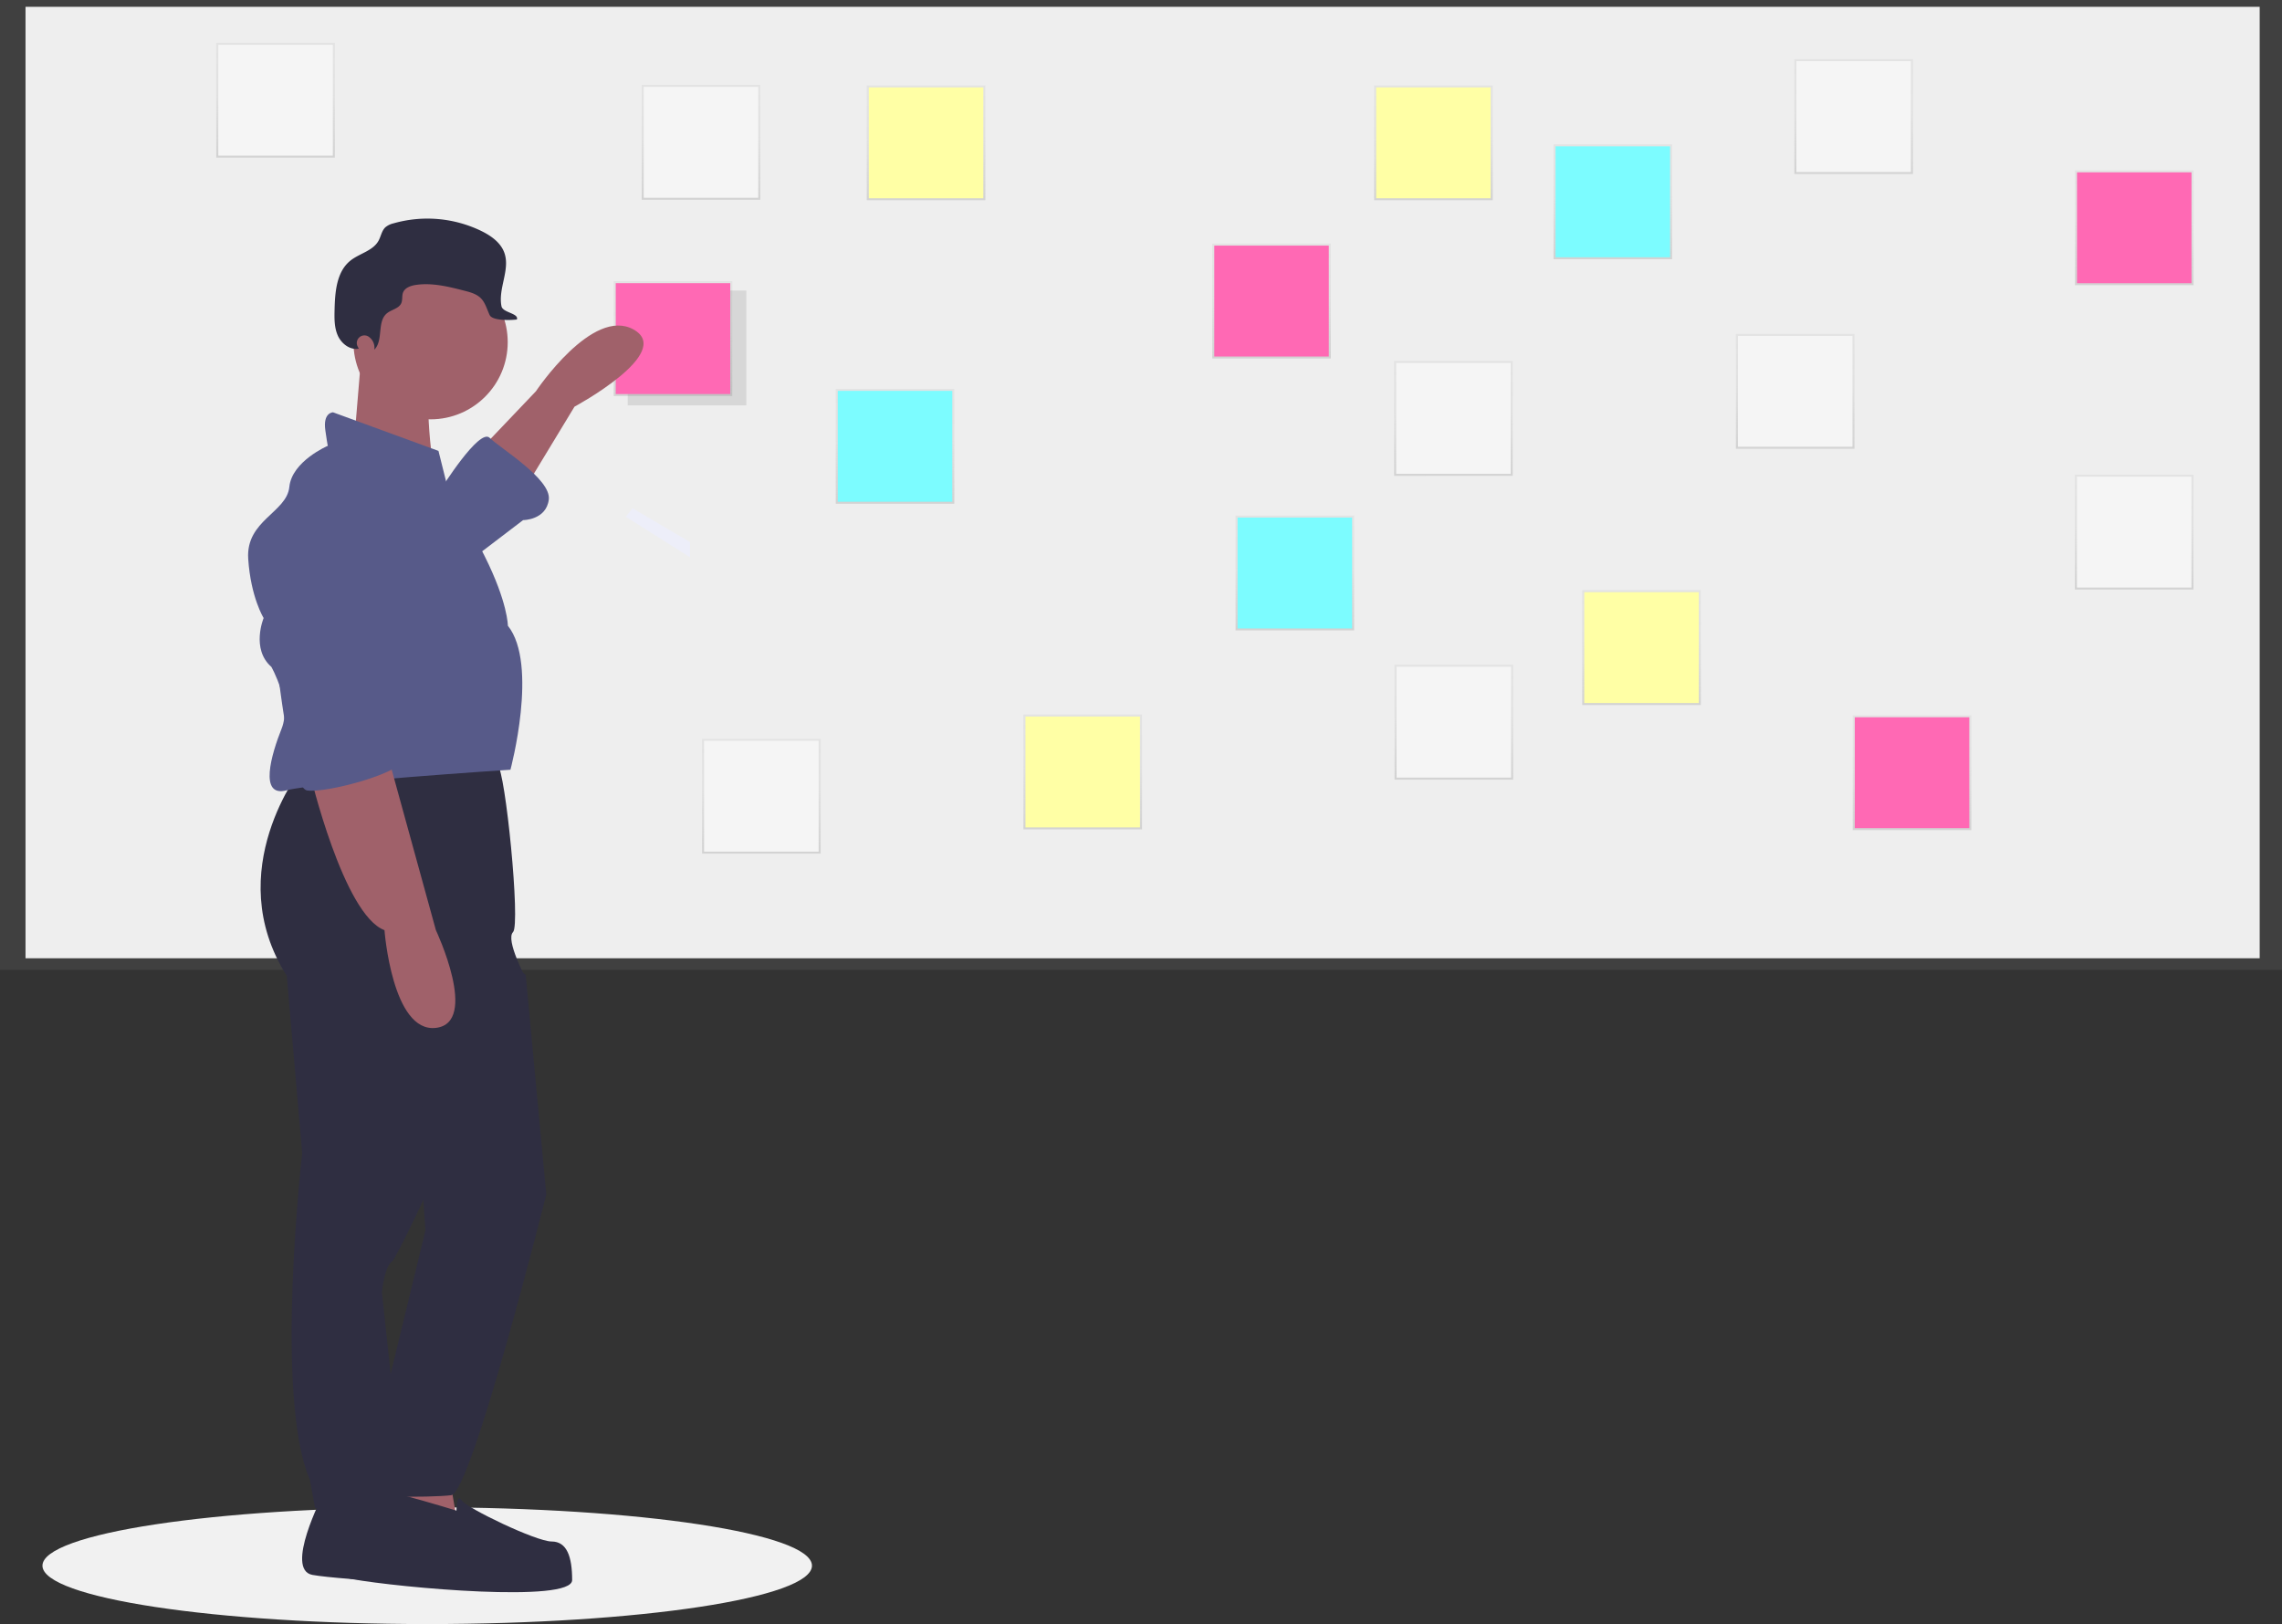 <svg xmlns="http://www.w3.org/2000/svg" width="430" height="306" viewBox="0 0 430 306"><rect x="0" y="0" width="430" height="306" fill="#333333" stroke="none"/><defs><linearGradient id="xd3sa" x1="-320" x2="-320" y1="-1012" y2="-1012" gradientUnits="userSpaceOnUse"><stop offset="0" stop-color="gray" stop-opacity=".25"/><stop offset=".54" stop-color="gray" stop-opacity=".12"/><stop offset="1" stop-color="gray" stop-opacity=".1"/></linearGradient><linearGradient id="xd3sb" x1="273.87" x2="273.87" y1="89.65" y2="68.02" gradientUnits="userSpaceOnUse"><stop offset="0" stop-color="gray" stop-opacity=".25"/><stop offset=".54" stop-color="gray" stop-opacity=".12"/><stop offset="1" stop-color="gray" stop-opacity=".1"/></linearGradient><linearGradient id="xd3sc" x1="143.47" x2="143.47" y1="160.84" y2="139.2" gradientUnits="userSpaceOnUse"><stop offset="0" stop-color="gray" stop-opacity=".25"/><stop offset=".54" stop-color="gray" stop-opacity=".12"/><stop offset="1" stop-color="gray" stop-opacity=".1"/></linearGradient><linearGradient id="xd3sd" x1="338.28" x2="338.28" y1="84.55" y2="62.91" gradientUnits="userSpaceOnUse"><stop offset="0" stop-color="gray" stop-opacity=".25"/><stop offset=".54" stop-color="gray" stop-opacity=".12"/><stop offset="1" stop-color="gray" stop-opacity=".1"/></linearGradient><linearGradient id="xd3se" x1="273.95" x2="273.95" y1="146.89" y2="125.25" gradientUnits="userSpaceOnUse"><stop offset="0" stop-color="gray" stop-opacity=".25"/><stop offset=".54" stop-color="gray" stop-opacity=".12"/><stop offset="1" stop-color="gray" stop-opacity=".1"/></linearGradient><linearGradient id="xd3sf" x1="132.09" x2="132.09" y1="37.63" y2="16" gradientUnits="userSpaceOnUse"><stop offset="0" stop-color="gray" stop-opacity=".25"/><stop offset=".54" stop-color="gray" stop-opacity=".12"/><stop offset="1" stop-color="gray" stop-opacity=".1"/></linearGradient><linearGradient id="xd3sg" x1="349.29" x2="349.29" y1="32.79" y2="11.15" gradientUnits="userSpaceOnUse"><stop offset="0" stop-color="gray" stop-opacity=".25"/><stop offset=".54" stop-color="gray" stop-opacity=".12"/><stop offset="1" stop-color="gray" stop-opacity=".1"/></linearGradient><linearGradient id="xd3sh" x1="402.15" x2="402.15" y1="111.08" y2="89.44" gradientUnits="userSpaceOnUse"><stop offset="0" stop-color="gray" stop-opacity=".25"/><stop offset=".54" stop-color="gray" stop-opacity=".12"/><stop offset="1" stop-color="gray" stop-opacity=".1"/></linearGradient><linearGradient id="xd3si" x1="51.93" x2="51.93" y1="29.7" y2="8.06" gradientUnits="userSpaceOnUse"><stop offset="0" stop-color="gray" stop-opacity=".25"/><stop offset=".54" stop-color="gray" stop-opacity=".12"/><stop offset="1" stop-color="gray" stop-opacity=".1"/></linearGradient><linearGradient id="xd3sj" x1="303.91" x2="303.91" y1="48.84" y2="27.21" gradientUnits="userSpaceOnUse"><stop offset="0" stop-color="gray" stop-opacity=".25"/><stop offset=".54" stop-color="gray" stop-opacity=".12"/><stop offset="1" stop-color="gray" stop-opacity=".1"/></linearGradient><linearGradient id="xd3sk" x1="168.66" x2="168.66" y1="94.91" y2="73.27" gradientUnits="userSpaceOnUse"><stop offset="0" stop-color="gray" stop-opacity=".25"/><stop offset=".54" stop-color="gray" stop-opacity=".12"/><stop offset="1" stop-color="gray" stop-opacity=".1"/></linearGradient><linearGradient id="xd3sl" x1="243.99" x2="243.99" y1="118.78" y2="97.15" gradientUnits="userSpaceOnUse"><stop offset="0" stop-color="gray" stop-opacity=".25"/><stop offset=".54" stop-color="gray" stop-opacity=".12"/><stop offset="1" stop-color="gray" stop-opacity=".1"/></linearGradient><linearGradient id="xd3sm" x1="270.11" x2="270.11" y1="37.73" y2="16.09" gradientUnits="userSpaceOnUse"><stop offset="0" stop-color="gray" stop-opacity=".25"/><stop offset=".54" stop-color="gray" stop-opacity=".12"/><stop offset="1" stop-color="gray" stop-opacity=".1"/></linearGradient><linearGradient id="xd3sn" x1="309.32" x2="309.32" y1="132.84" y2="111.2" gradientUnits="userSpaceOnUse"><stop offset="0" stop-color="gray" stop-opacity=".25"/><stop offset=".54" stop-color="gray" stop-opacity=".12"/><stop offset="1" stop-color="gray" stop-opacity=".1"/></linearGradient><linearGradient id="xd3so" x1="174.51" x2="174.51" y1="37.73" y2="16.09" gradientUnits="userSpaceOnUse"><stop offset="0" stop-color="gray" stop-opacity=".25"/><stop offset=".54" stop-color="gray" stop-opacity=".12"/><stop offset="1" stop-color="gray" stop-opacity=".1"/></linearGradient><linearGradient id="xd3sp" x1="204.02" x2="204.02" y1="156.27" y2="134.63" gradientUnits="userSpaceOnUse"><stop offset="0" stop-color="gray" stop-opacity=".25"/><stop offset=".54" stop-color="gray" stop-opacity=".12"/><stop offset="1" stop-color="gray" stop-opacity=".1"/></linearGradient><linearGradient id="xd3sq" x1="239.6" x2="239.6" y1="67.54" y2="45.9" gradientUnits="userSpaceOnUse"><stop offset="0" stop-color="gray" stop-opacity=".25"/><stop offset=".54" stop-color="gray" stop-opacity=".12"/><stop offset="1" stop-color="gray" stop-opacity=".1"/></linearGradient><linearGradient id="xd3sr" x1="126.82" x2="126.82" y1="74.62" y2="52.98" gradientUnits="userSpaceOnUse"><stop offset="0" stop-color="gray" stop-opacity=".25"/><stop offset=".54" stop-color="gray" stop-opacity=".12"/><stop offset="1" stop-color="gray" stop-opacity=".1"/></linearGradient><linearGradient id="xd3ss" x1="402.16" x2="402.16" y1="53.74" y2="32.1" gradientUnits="userSpaceOnUse"><stop offset="0" stop-color="gray" stop-opacity=".25"/><stop offset=".54" stop-color="gray" stop-opacity=".12"/><stop offset="1" stop-color="gray" stop-opacity=".1"/></linearGradient><linearGradient id="xd3st" x1="360.29" x2="360.29" y1="156.41" y2="134.77" gradientUnits="userSpaceOnUse"><stop offset="0" stop-color="gray" stop-opacity=".25"/><stop offset=".54" stop-color="gray" stop-opacity=".12"/><stop offset="1" stop-color="gray" stop-opacity=".1"/></linearGradient></defs><g><g><g><path fill="#f1f1f1" d="M8 295c0-6.075 32.46-11 72.5-11s72.5 4.925 72.5 11-32.46 11-72.5 11S8 301.075 8 295z"/></g><g><path fill="url(#xd3sa)" d="M0 182.738V0h430v182.738z"/></g><g><path fill="#eee" d="M4.808 180.555V1.289h420.987v179.266z"/></g><g><path fill="url(#xd3sb)" d="M262.697 89.652V68.016h22.348v21.636z"/></g><g><path fill="#f5f5f5" d="M263.082 89.28V68.39h21.578v20.89z"/></g><g><path fill="url(#xd3sc)" d="M132.29 160.835V139.2h22.348v21.636z"/></g><g><path fill="#f5f5f5" d="M132.675 160.463V139.57h21.578v20.892z"/></g><g><path fill="url(#xd3sd)" d="M327.1 84.55V62.913h22.347V84.55z"/></g><g><path fill="#f5f5f5" d="M327.485 84.178V63.286h21.578v20.892z"/></g><g><path fill="url(#xd3se)" d="M262.777 146.89v-21.637h22.348v21.637z"/></g><g><path fill="#f5f5f5" d="M263.163 146.518v-20.892h21.577v20.892z"/></g><g><path fill="url(#xd3sf)" d="M120.916 37.635V15.998h22.348v21.637z"/></g><g><path fill="#f5f5f5" d="M121.3 37.262V16.371h21.579v20.891z"/></g><g><path fill="url(#xd3sg)" d="M338.114 32.786V11.15h22.347v21.636z"/></g><g><path fill="#f5f5f5" d="M338.498 32.414V11.522h21.578v20.892z"/></g><g><path fill="url(#xd3sh)" d="M390.973 111.078V89.44h22.348v21.637z"/></g><g><path fill="#f5f5f5" d="M391.359 110.706V89.814h21.577v20.892z"/></g><g><path fill="url(#xd3si)" d="M40.753 29.701V8.064H63.1v21.637z"/></g><g><path fill="#f5f5f5" d="M41.137 29.329V8.437h21.578v20.892z"/></g><g><path fill="url(#xd3sj)" d="M292.733 48.843V27.206h22.347v21.637z"/></g><g><path fill="#7cfcff" d="M293.118 48.47V27.58h21.577V48.47z"/></g><g><path fill="url(#xd3sk)" d="M157.48 94.908V73.272h22.347v21.636z"/></g><g><path fill="#7cfcff" d="M157.864 94.536V73.645h21.578v20.891z"/></g><g><path fill="url(#xd3sl)" d="M232.816 118.783V97.146h22.348v21.637z"/></g><g><path fill="#7cfcff" d="M233.2 118.411V97.52h21.579v20.891z"/></g><g><path fill="url(#xd3sm)" d="M258.93 37.73V16.093h22.348V37.73z"/></g><g><path fill="#ffffa5" d="M259.315 37.357V16.465h21.578v20.892z"/></g><g><path fill="url(#xd3sn)" d="M298.14 132.837V111.2h22.348v21.637z"/></g><g><path fill="#ffffa5" d="M298.526 132.465v-20.892h21.578v20.892z"/></g><g><path fill="url(#xd3so)" d="M163.328 37.73V16.093h22.348V37.73z"/></g><g><path fill="#ffffa5" d="M163.713 37.357V16.465h21.578v20.892z"/></g><g><path fill="url(#xd3sp)" d="M192.846 156.27v-21.637h22.348v21.637z"/></g><g><path fill="#ffffa5" d="M193.231 155.897v-20.891h21.578v20.891z"/></g><g><path fill="url(#xd3sq)" d="M228.424 67.542V45.905h22.348v21.637z"/></g><g><path fill="#ff69b4" d="M228.809 67.17V46.278h21.578V67.17z"/></g><g opacity=".1"><path d="M118.283 76.384V54.747h22.348v21.637z"/></g><g><path fill="url(#xd3sr)" d="M115.64 74.616V52.979h22.348v21.637z"/></g><g><path fill="#ff69b4" d="M116.025 74.244V53.352h21.578v20.892z"/></g><g><path fill="url(#xd3ss)" d="M390.984 53.737V32.1h22.348v21.637z"/></g><g><path fill="#ff69b4" d="M391.37 53.364V32.472h21.577v20.892z"/></g><g><path fill="url(#xd3st)" d="M349.111 156.41v-21.637h22.348v21.637z"/></g><g><path fill="#ff69b4" d="M349.496 156.037v-20.891h21.578v20.891z"/></g><g><path fill="#edeef9" d="M54.803 90.183l-2.419 7.096 24.856-.89-9.548-5.73z"/></g><g><path fill="#edeef9" d="M117.923 97.362l1.273-1.592 10.82 6.365V105z"/></g><g><path fill="#a0616a" d="M91.297 83.89l9.689-10.173s10.658-15.987 18.409-11.627c7.751 4.36-11.142 14.533-11.142 14.533l-9.69 15.987z"/></g><g><path fill="#2f2e41" d="M60.82 281.721s-7.267 14.05-1.938 15.018c5.33.97 31.49 2.423 31.974.97.484-1.454 4.36-6.298 1.453-8.236-2.907-1.938-14.533-3.391-14.533-3.391l-3.876-3.876z"/></g><g><path fill="#2f2e41" d="M56.944 144.623S41.442 164 54.038 183.863l2.906 33.427s-5.329 46.023 1.454 61.525l.969 5.329h16.955l-4.36-40.694s.485-4.844 1.938-5.813c1.453-.97 25.191-53.29 25.191-53.29s-3.875-7.266-2.422-8.72c1.453-1.453-1.453-30.52-2.907-31.489-1.453-.969-36.818.485-36.818.485z"/></g><g><path fill="#a0616a" d="M84.527 277.361l1.938 11.143-18.894-.97 2.422-12.11z"/></g><g><path fill="#a0616a" d="M66.602 64.474c0-8.026 6.507-14.533 14.533-14.533 8.027 0 14.534 6.507 14.534 14.533 0 8.027-6.507 14.534-14.534 14.534-8.026 0-14.533-6.507-14.533-14.534z"/></g><g><path fill="#a0616a" d="M68.087 66.947l-1.454 17.44 15.503 7.267s-2.665-16.23-.727-20.59z"/></g><g><path fill="#575a89" d="M84.073 90.768l-1.453-5.814-19.862-7.266s-1.938 0-1.454 3.39c.485 3.392.485 2.908.485 2.908s-6.782 2.906-7.267 7.75c-.484 4.845-8.235 6.299-7.751 13.565.484 7.267 2.907 11.143 2.907 11.143s-2.423 5.813 1.453 9.204c0 0 3.876 6.782 1.938 11.627-1.938 4.844-4.36 13.08.969 11.627 5.329-1.454 42.147-3.876 42.147-3.876s5.329-19.862-.485-27.13c0 0 0-4.36-4.36-13.08-4.36-8.72-7.267-14.048-7.267-14.048z"/></g><g><path fill="#a0616a" d="M58.398 145.71s6.298 26.644 14.049 29.55c0 0 1.453 19.378 9.689 18.41 8.235-.97 0-18.41 0-18.41l-9.205-33.426z"/></g><g><path fill="#575a89" d="M83.066 92.185s7.267-11.627 9.205-9.689c1.937 1.938 11.626 7.751 11.142 11.627-.484 3.875-4.844 3.875-4.844 3.875l-10.174 7.752z"/></g><g><path fill="#2f2e41" d="M93.246 179.503l5.814 4.179 3.875 41.36s-14.049 56.195-17.924 56.68c-3.876.484-19.863.484-19.378-.97.484-1.453 2.906-7.266 2.906-8.72 0-1.453 5.053-13.075 5.053-13.075l6.574-27.134-1.453-21.315z"/></g><g><path fill="#2f2e41" d="M86.011 284.628s-20.347-6.298-21.315-4.844c-.97 1.453-7.432 16.1 1.613 17.74 9.044 1.638 41.502 4.544 41.502.184 0-4.36-.969-7.266-3.875-7.266-2.907 0-15.987-6.298-16.956-7.752-.969-1.453-.969 1.938-.969 1.938z"/></g><g><path fill="#2f2e41" d="M67.386 65.272a1.435 1.435 0 0 1 1.941-1.918l.026.014a2.514 2.514 0 0 1 1.182 2.514c1.747-1.743.46-5.239 2.347-6.829.873-.736 2.292-.897 2.74-1.948.262-.611.084-1.336.314-1.96.342-.926 1.435-1.313 2.412-1.459 3.071-.458 6.177.322 9.185 1.095 1.106.284 2.269.6 3.074 1.41.848.852 1.144 2.09 1.664 3.175.52 1.084 3.932.986 5.125.833.415-1.178-2.648-1.267-2.898-2.49-.683-3.345 1.696-6.9.529-10.108-.704-1.933-2.541-3.212-4.391-4.11a23.306 23.306 0 0 0-16.49-1.408 3.661 3.661 0 0 0-1.523.736c-.704.658-.835 1.713-1.304 2.554-1.068 1.917-3.602 2.373-5.31 3.75-2.588 2.086-2.88 5.853-2.963 9.176-.043 1.673-.072 3.412.613 4.939.685 1.527 2.31 2.771 3.952 2.451a4.753 4.753 0 0 1-.225-.417z"/></g><g><path fill="#575a89" d="M69.914 96.982a10.322 10.322 0 0 0-12.6.64c-3.339 2.838-6.93 6.903-6.668 11.11.485 7.752 3.392 39.725 7.267 40.21 3.876.484 17.925-3.391 17.925-5.814 0-2.422-3.391-5.329-3.391-5.329l4.117-24.704a16.33 16.33 0 0 0-6.65-16.113z"/></g></g></g></svg>